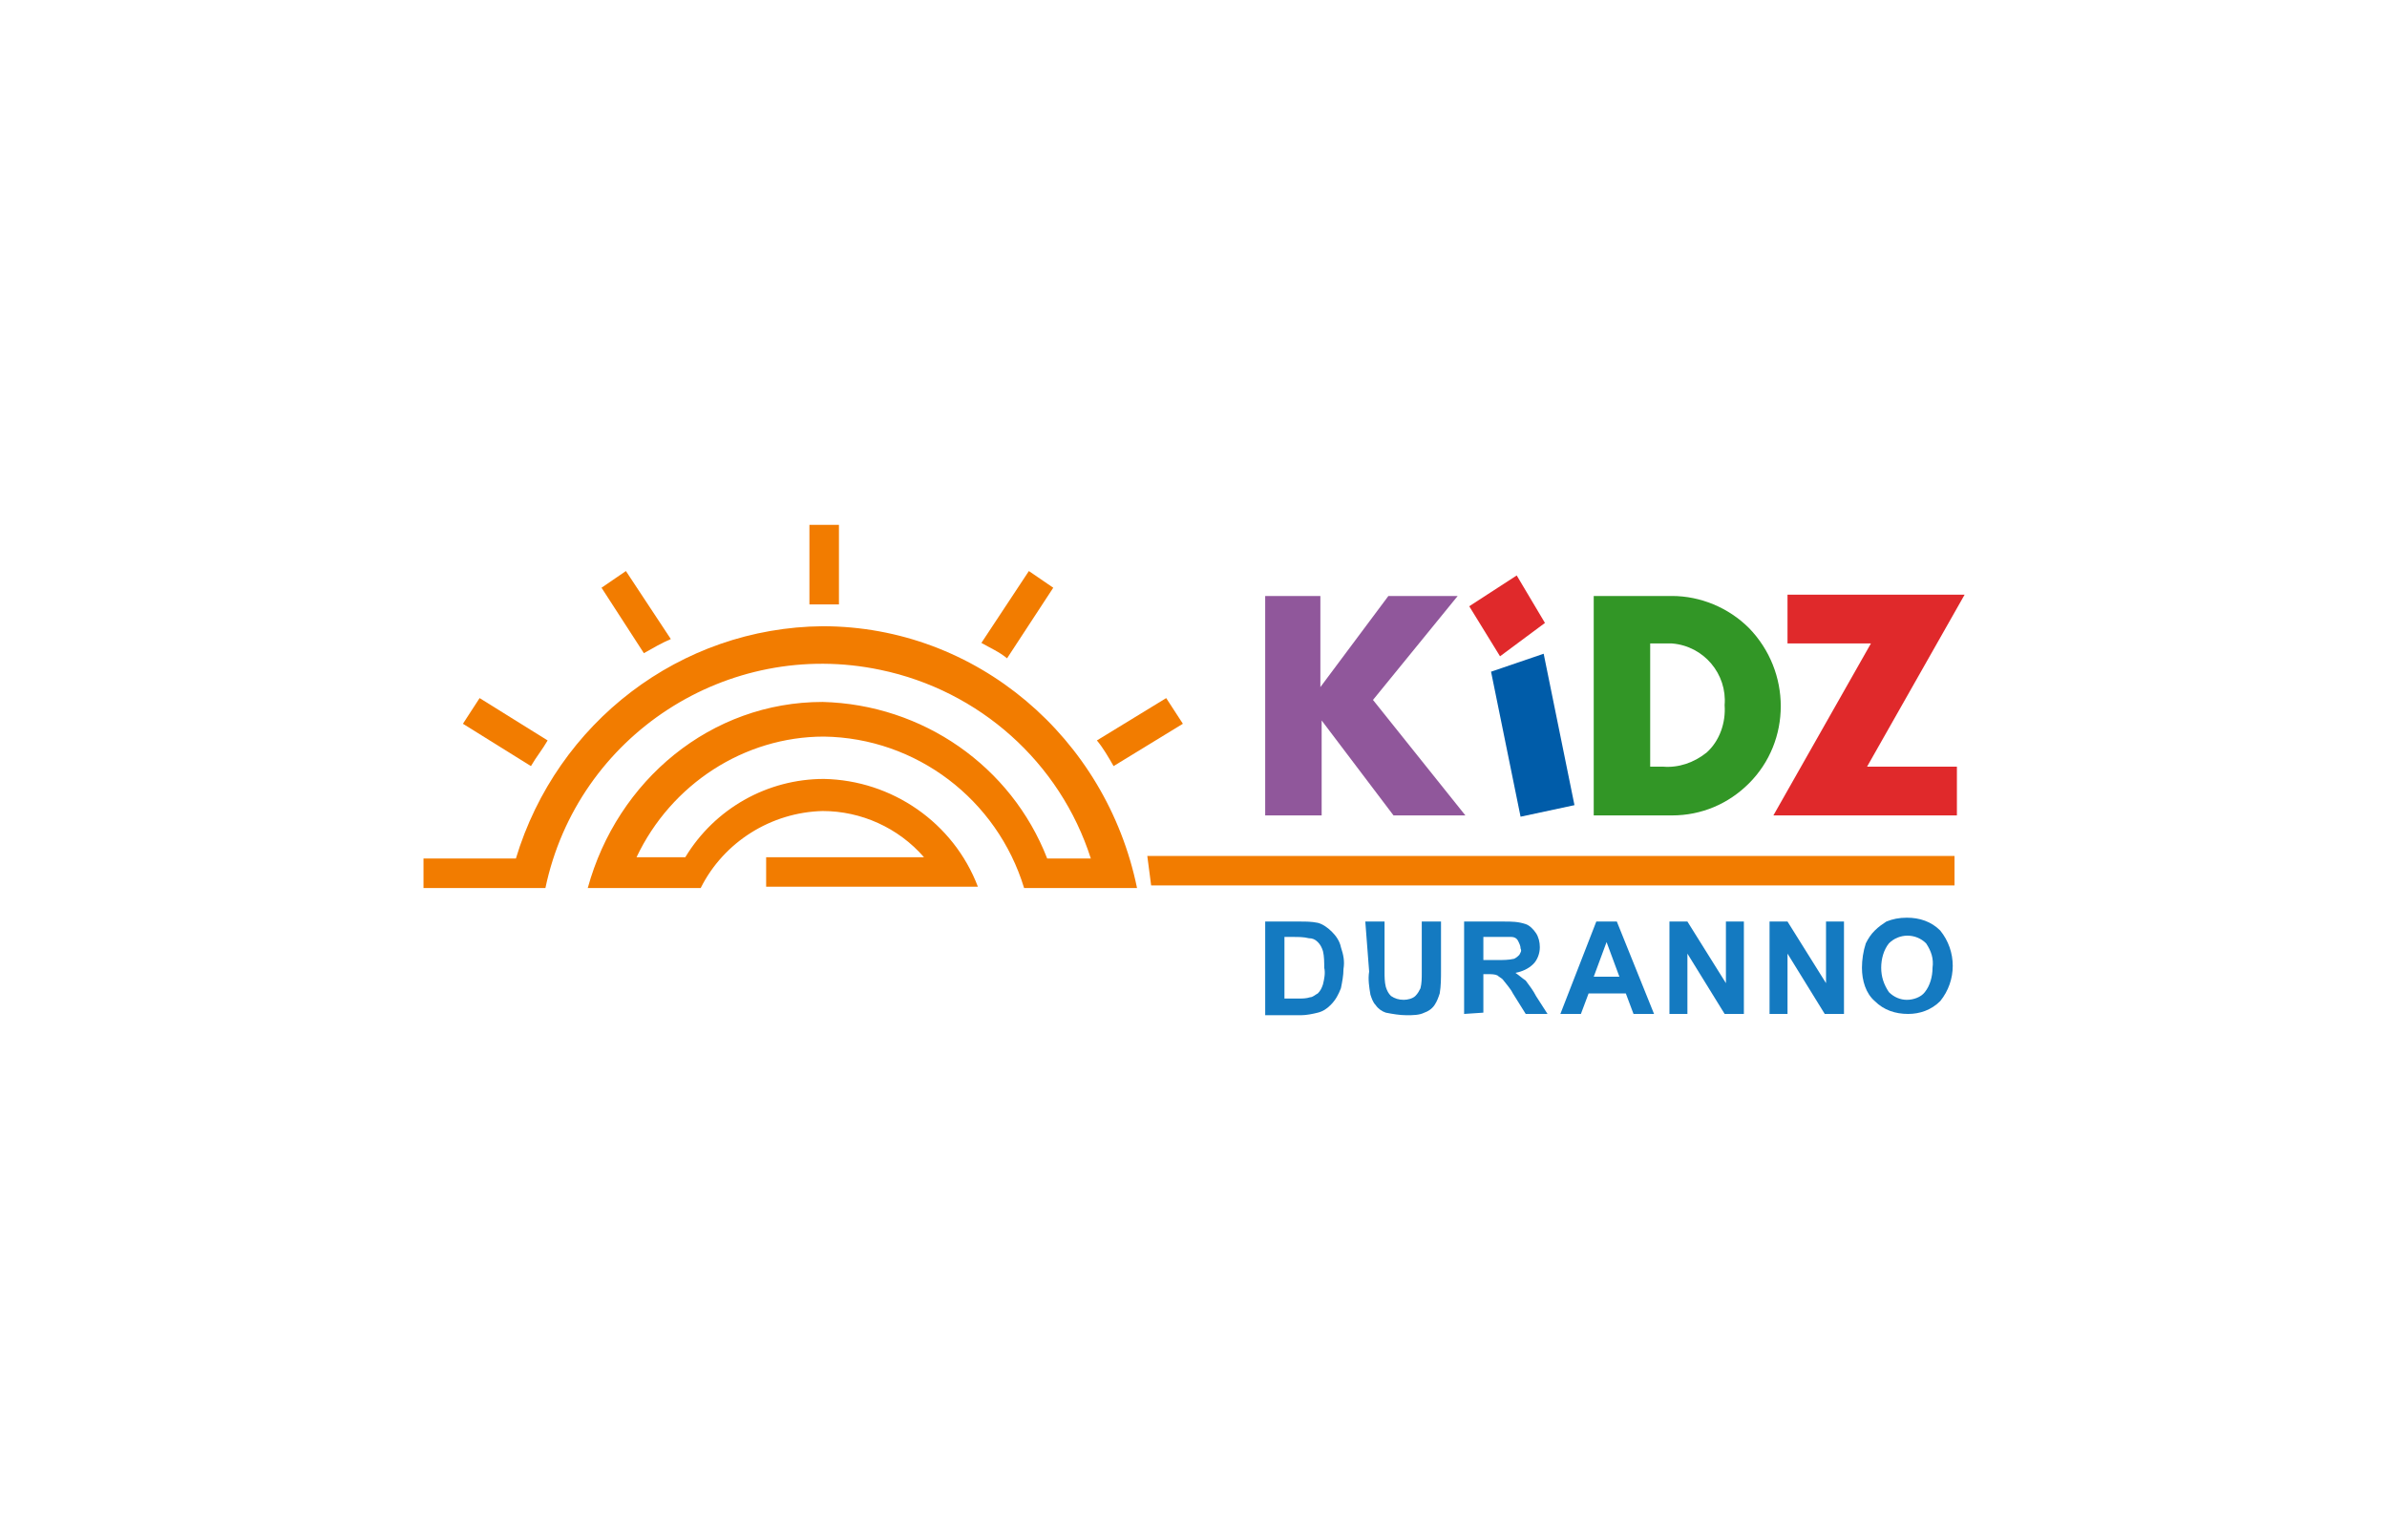<?xml version="1.0" encoding="utf-8"?>
<!-- Generator: Adobe Illustrator 23.1.0, SVG Export Plug-In . SVG Version: 6.00 Build 0)  -->
<!DOCTYPE svg PUBLIC "-//W3C//DTD SVG 1.1//EN" "http://www.w3.org/Graphics/SVG/1.1/DTD/svg11.dtd">
<svg version="1.1" id="레이어_1" xmlns:x="http://ns.adobe.com/Extensibility/1.0/" xmlns:i="http://ns.adobe.com/AdobeIllustrator/10.0/" xmlns:graph="http://ns.adobe.com/Graphs/1.0/"
	 xmlns="http://www.w3.org/2000/svg" xmlns:xlink="http://www.w3.org/1999/xlink" x="0px" y="0px" width="186px" height="120px"
	 viewBox="0 0 186 120" style="enable-background:new 0 0 186 120;" xml:space="preserve">
<style type="text/css">
	.st0{fill-rule:evenodd;clip-rule:evenodd;fill:#F27C00;}
	.st1{fill:#F27C00;}
	.st2{fill:#90579B;}
	.st3{fill:#329626;}
	.st4{fill:#E0292B;}
	.st5{fill:#005CA9;}
	.st6{fill:#147AC1;}
	.st7{fill:none;}
</style>
<g>
	<g>
		<g id="Group_470_2_">
			<path id="Path_739_2_" class="st0" d="M88.6,69.2c-2.4-11.7-12.5-20.4-24.5-20.4c-11.1,0.1-20.7,7.5-23.9,18.1H33v2.3l9.5,0
				c2.5-11.9,14.2-19.5,26.1-17c7.7,1.6,14,7.2,16.4,14.7h-3.4c-2.8-7.2-9.7-12-17.5-12.2c-8.7,0-16,6.1-18.3,14.5l8.8,0
				c1.8-3.6,5.5-5.9,9.5-6c3,0,5.9,1.3,7.9,3.6H59.7v2.3l16.5,0c-1.9-5-6.7-8.3-12-8.4c-4.4,0-8.5,2.3-10.8,6.1h-3.8
				c2.7-5.7,8.4-9.4,14.6-9.4c7.2,0.1,13.5,4.9,15.6,11.8L88.6,69.2z"/>
			<g id="Group_469_2_" transform="translate(3.072)">
				<path id="Path_740_2_" class="st1" d="M89.1,56.4l-1.3-2l-5.4,3.3c0.5,0.6,0.9,1.3,1.3,2L89.1,56.4z"/>
				<path id="Path_741_2_" class="st1" d="M34.3,54.4l-1.3,2l5.3,3.3c0.4-0.7,0.9-1.3,1.3-2L34.3,54.4z"/>
				<path id="Path_742_2_" class="st1" d="M62.3,47.1v-6.2H60v6.2c0.4,0,0.7,0,1.1,0C61.5,47.1,61.9,47.1,62.3,47.1z"/>
				<path id="Path_743_2_" class="st1" d="M45.7,44.5l-1.9,1.3l3.3,5.1c0.7-0.4,1.4-0.8,2.1-1.1L45.7,44.5z"/>
				<path id="Path_744_2_" class="st1" d="M79,45.8l-1.9-1.3l-3.7,5.6c0.7,0.4,1.4,0.7,2,1.2L79,45.8z"/>
			</g>
			<path id="Path_745_2_" class="st1" d="M152.3,66.7H89.4c0.1,0.8,0.2,1.5,0.3,2.3h62.6V66.7z"/>
		</g>
		<g id="Group_471_2_" transform="translate(65.586 4.043)">
			<path id="Path_746_2_" class="st2" d="M42.6,42.4H48l-6.6,8.1l7.2,9h-5.6l-5.6-7.4l0,7.4H33V42.4h4.3v7.1L42.6,42.4z"/>
			<path id="Path_747_2_" class="st3" d="M58.6,59.5V42.4h6.1c2.2,0,4.4,0.9,6,2.5c3.3,3.4,3.3,8.8,0,12.1c-1.6,1.6-3.7,2.5-6,2.5
				L58.6,59.5z M63,46.1v9.6h1c1.2,0.1,2.4-0.3,3.4-1.1c1-0.9,1.5-2.3,1.4-3.7c0.2-2.4-1.6-4.6-4.1-4.8c-0.2,0-0.5,0-0.7,0L63,46.1z
				"/>
			<path id="Path_748_2_" class="st4" d="M79.9,55.7h7v3.8H72.6l7.6-13.4h-6.5v-3.8h13.8L79.9,55.7z"/>
			<path id="Path_749_2_" class="st5" d="M54.7,46.9l-4.1,1.4l2.3,11.3l4.2-0.9L54.7,46.9z"/>
			<path id="Path_750_2_" class="st4" d="M54.8,44.5l-2.2-3.7l-3.7,2.4l2.4,3.9L54.8,44.5z"/>
		</g>
		<g id="Group_472_2_" transform="translate(65.587 30.813)">
			<path id="Path_751_2_" class="st6" d="M33,41h2.7c0.5,0,0.9,0,1.4,0.1c0.4,0.1,0.8,0.4,1.1,0.7c0.3,0.3,0.6,0.7,0.7,1.2
				c0.2,0.6,0.3,1.1,0.2,1.7c0,0.5-0.1,1-0.2,1.5c-0.2,0.5-0.4,0.9-0.8,1.3c-0.3,0.3-0.6,0.5-1,0.6c-0.4,0.1-0.9,0.2-1.3,0.2H33
				L33,41z M34.5,42.2V47h1.1c0.3,0,0.6,0,0.9-0.1c0.2,0,0.4-0.2,0.6-0.3c0.2-0.2,0.3-0.4,0.4-0.7c0.1-0.4,0.2-0.9,0.1-1.3
				c0-0.4,0-0.9-0.1-1.3c-0.1-0.3-0.2-0.5-0.4-0.7c-0.2-0.2-0.4-0.3-0.7-0.3c-0.4-0.1-0.8-0.1-1.2-0.1L34.5,42.2z"/>
			<path id="Path_752_2_" class="st6" d="M40.8,41h1.5v3.9c0,0.4,0,0.8,0.1,1.2c0.1,0.3,0.2,0.5,0.4,0.7c0.3,0.2,0.6,0.3,1,0.3
				c0.3,0,0.7-0.1,0.9-0.3c0.2-0.2,0.3-0.4,0.4-0.6c0.1-0.4,0.1-0.8,0.1-1.2v-4h1.5v3.8c0,0.6,0,1.2-0.1,1.8
				c-0.1,0.3-0.2,0.6-0.4,0.9c-0.2,0.3-0.5,0.5-0.8,0.6c-0.4,0.2-0.9,0.2-1.4,0.2c-0.5,0-1.1-0.1-1.6-0.2c-0.3-0.1-0.6-0.3-0.8-0.6
				c-0.2-0.2-0.3-0.5-0.4-0.8c-0.1-0.6-0.2-1.2-0.1-1.8L40.8,41z"/>
			<path id="Path_753_2_" class="st6" d="M48.5,48.2V41h3.1c0.6,0,1.1,0,1.7,0.2c0.3,0.1,0.6,0.4,0.8,0.7c0.2,0.3,0.3,0.7,0.3,1.1
				c0,0.5-0.2,1-0.5,1.3c-0.4,0.4-0.9,0.6-1.4,0.7c0.3,0.2,0.5,0.4,0.8,0.6c0.3,0.4,0.6,0.8,0.8,1.2l0.9,1.4h-1.7l-1-1.6
				c-0.2-0.4-0.5-0.7-0.8-1.1c-0.1-0.1-0.3-0.2-0.4-0.3c-0.2-0.1-0.5-0.1-0.7-0.1H50v3L48.5,48.2z M50,44h1.1c0.4,0,0.9,0,1.3-0.1
				c0.2-0.1,0.3-0.2,0.4-0.3c0.1-0.2,0.2-0.3,0.1-0.5c0-0.2-0.1-0.4-0.2-0.6c-0.1-0.2-0.3-0.3-0.5-0.3c-0.1,0-0.5,0-1.1,0H50L50,44z
				"/>
			<path id="Path_754_2_" class="st6" d="M63.3,48.2h-1.6l-0.6-1.6h-2.9l-0.6,1.6h-1.6l2.8-7.2h1.6L63.3,48.2z M60.6,45.3l-1-2.7
				l-1,2.7H60.6z"/>
			<path id="Path_755_2_" class="st6" d="M64.5,48.2V41h1.4l3,4.8V41h1.4v7.2h-1.5l-2.9-4.7v4.7H64.5z"/>
			<path id="Path_756_2_" class="st6" d="M72.3,48.2V41h1.4l3,4.8V41h1.4v7.2h-1.5l-2.9-4.7v4.7H72.3z"/>
			<path id="Path_757_2_" class="st6" d="M79.5,44.6c0-0.6,0.1-1.3,0.3-1.9c0.2-0.4,0.4-0.7,0.7-1c0.3-0.3,0.6-0.5,0.9-0.7
				c0.5-0.2,1-0.3,1.6-0.3c1,0,1.9,0.3,2.6,1c1.3,1.6,1.3,3.9,0,5.5c-0.7,0.7-1.6,1-2.5,1c-1,0-1.9-0.3-2.6-1
				C79.8,46.6,79.5,45.6,79.5,44.6z M81,44.6c0,0.7,0.2,1.3,0.6,1.9c0.4,0.4,0.9,0.6,1.4,0.6c0.5,0,1.1-0.2,1.4-0.6
				c0.4-0.5,0.6-1.2,0.6-1.9c0.1-0.7-0.1-1.3-0.5-1.9c-0.8-0.8-2.1-0.8-2.9,0c0,0,0,0,0,0C81.2,43.2,81,43.9,81,44.6L81,44.6z"/>
		</g>
	</g>
	<rect class="st7" width="186" height="120"/>
</g>
</svg>
